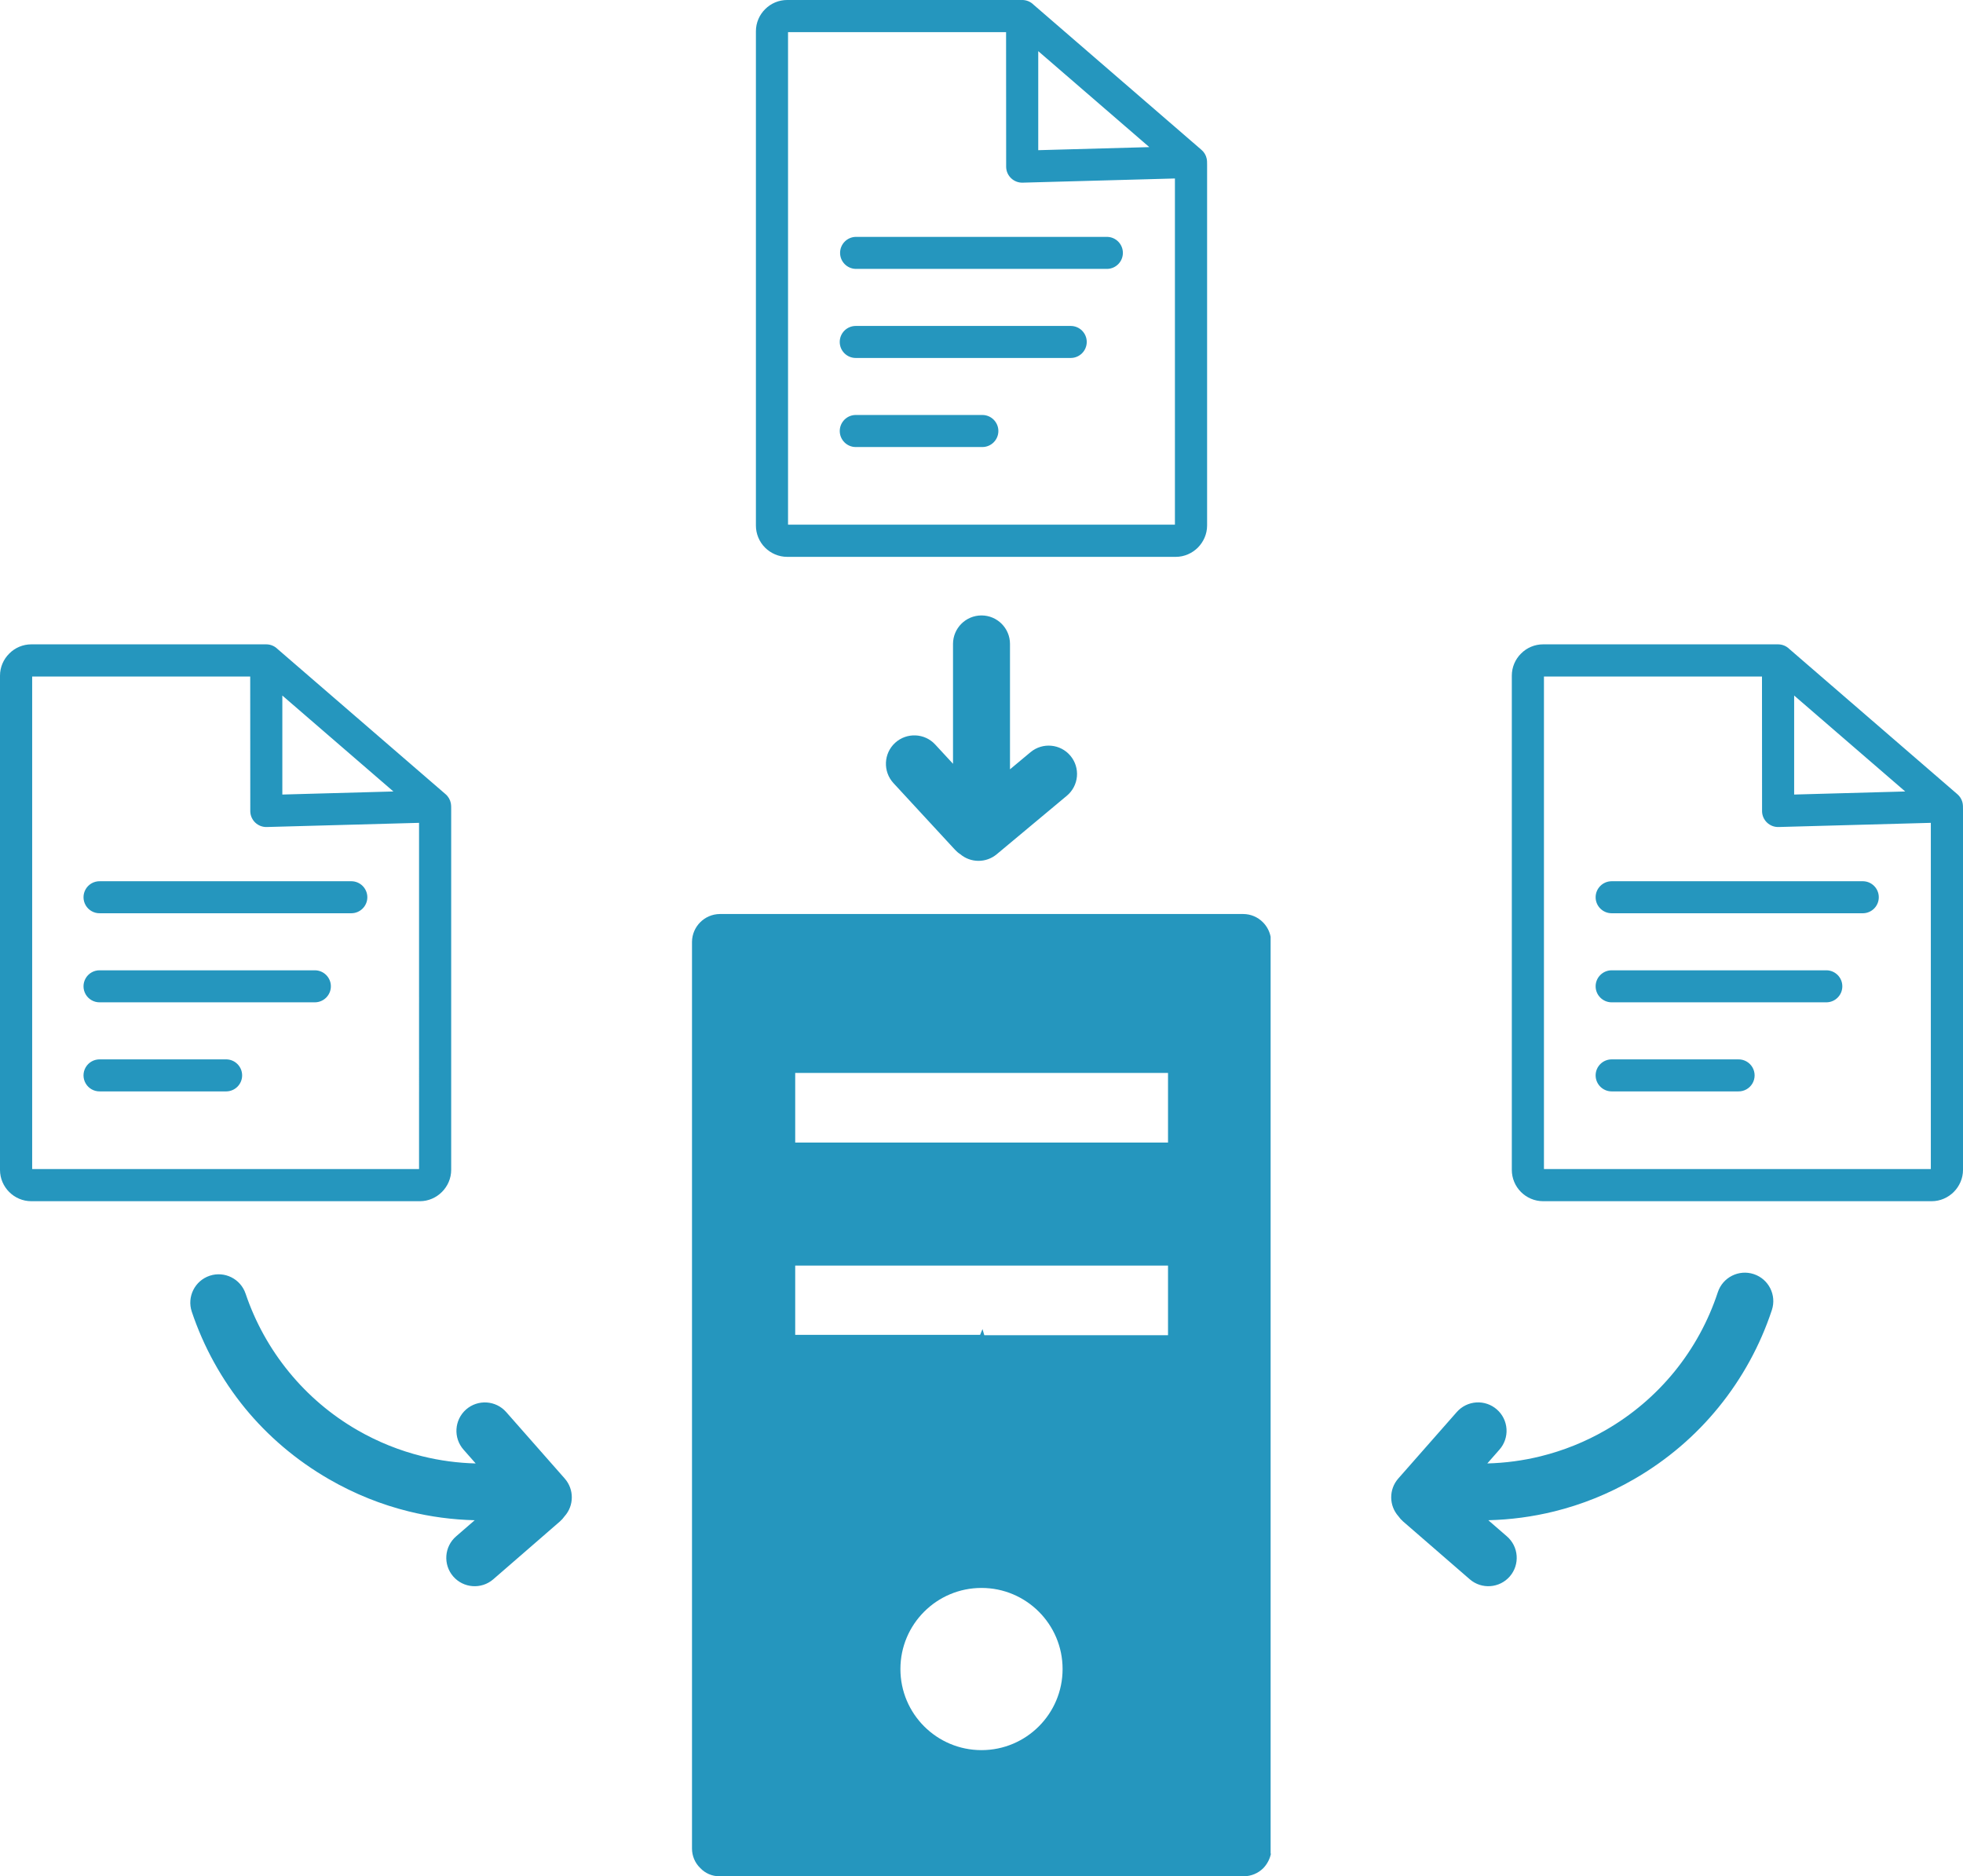 <svg version="1.1" xmlns="http://www.w3.org/2000/svg" xmlns:xlink="http://www.w3.org/1999/xlink" width="512px" height="489.34px" viewBox="0,0,256,244.667"><g fill="#2596be" fill-rule="evenodd" stroke="none" stroke-width="1" stroke-linecap="butt" stroke-linejoin="miter" stroke-miterlimit="10" stroke-dasharray="" stroke-dashoffset="0" font-family="none" font-weight="none" font-size="none" text-anchor="none" style="mix-blend-mode: normal"><g transform="translate(-0,-0.002) scale(0.5,0.5)"><path d="M331.41,483.51v-239.2c-0.28,-1.432 -0.98,-2.747 -2.01,-3.78c-1.35,-1.368 -3.189,-2.141 -5.11,-2.15h-136.54c-3.992,0.042 -7.218,3.268 -7.26,7.26v236.47c0,1.91 0.77,3.75 2.15,5.08c1.286,1.37 3.081,2.148 4.96,2.15h136.82c1.92,-0.01 3.77,-0.79 5.11,-2.15c1.006,-1.062 1.692,-2.386 1.98,-3.82zM420.36,284.64c-2.3,0 -4.18,-1.87 -4.18,-4.18c0,-2.3 1.88,-4.17 4.18,-4.17h33.02c1.513,-0.033 2.926,0.755 3.693,2.061c0.766,1.305 0.766,2.923 0,4.229c-0.766,1.305 -2.179,2.094 -3.693,2.061zM420.36,261.41c-2.3,0 -4.18,-1.87 -4.18,-4.18c0,-2.3 1.88,-4.17 4.18,-4.17h56.08c2.27,0.05 4.085,1.904 4.085,4.175c0,2.271 -1.814,4.125 -4.085,4.175zM420.36,238.18c-2.3,0 -4.18,-1.87 -4.18,-4.17c0,-2.31 1.88,-4.18 4.18,-4.18h65.59c2.27,0.05 4.085,1.904 4.085,4.175c0,2.271 -1.814,4.125 -4.085,4.175zM463.77,168.05c1.16,0 2.21,0.48 2.97,1.24l43.8,37.85c0.63,0.54 1.06,1.24 1.28,1.98c0.2,0.7 0.18,1.36 0.18,2.08v93.92c0,2.22 -0.94,4.27 -2.4,5.74c-1.49,1.49 -3.54,2.42 -5.76,2.42h-101.36c-2.23,0 -4.29,-0.92 -5.77,-2.4c-1.529,-1.527 -2.388,-3.599 -2.39,-5.76v-128.91c0,-2.24 0.92,-4.29 2.4,-5.75c1.519,-1.543 3.595,-2.412 5.76,-2.41zM503.61,214.6l-39.73,1.09c-2.3,0.06 -4.23,-1.76 -4.29,-4.06l-0.02,-35.19h-56.87v128.46h100.91zM496.93,206.42l-28.97,-25.02v25.82zM26.05,284.64c-1.513,0.033 -2.926,-0.755 -3.693,-2.061c-0.766,-1.305 -0.766,-2.923 0,-4.229c0.766,-1.305 2.179,-2.094 3.693,-2.061h33.02c2.27,0.05 4.085,1.904 4.085,4.175c0,2.271 -1.814,4.125 -4.085,4.175zM26.05,261.41c-1.513,0.033 -2.926,-0.755 -3.693,-2.061c-0.766,-1.305 -0.766,-2.923 0,-4.229c0.766,-1.305 2.179,-2.094 3.693,-2.061h56.07c2.3,0 4.18,1.87 4.18,4.17c0,2.31 -1.88,4.18 -4.18,4.18zM26.05,238.18c-1.513,0.033 -2.926,-0.755 -3.693,-2.061c-0.766,-1.305 -0.766,-2.923 0,-4.229c0.766,-1.305 2.179,-2.094 3.693,-2.061h65.58c2.3,0 4.18,1.87 4.18,4.18c0,2.3 -1.88,4.17 -4.18,4.17zM72.42,169.29l43.81,37.85c0.72,0.62 1.17,1.44 1.35,2.3c0.13,0.69 0.09,1.28 0.1,2v93.68c0,4.44 -3.7,8.16 -8.15,8.16h-101.37c-4.48,0 -8.16,-3.68 -8.16,-8.16v-128.91c0,-2.24 0.93,-4.29 2.41,-5.75c1.516,-1.541 3.588,-2.41 5.75,-2.41h59.84c0.48,0 0.97,0.02 1.45,0c1.16,0 2.21,0.48 2.97,1.24zM109.3,214.6l-39.73,1.09c-2.305,0.063 -4.226,-1.755 -4.29,-4.06l-0.02,-35.19h-56.87v128.46h100.91zM102.61,206.42l-28.97,-25.02v25.82zM250.45,222.77c-0.5,-0.32 -0.97,-0.72 -1.39,-1.18l-16.04,-17.37c-2.76,-3.01 -2.57,-7.71 0.44,-10.48c3.01,-2.76 7.71,-2.57 10.47,0.44l4.64,5.02v-31.26c0,-4.1 3.33,-7.43 7.43,-7.43c4.1,0 7.43,3.33 7.43,7.43v32.7l5.36,-4.47c3.143,-2.61 7.806,-2.18 10.42,0.96c1.253,1.508 1.856,3.452 1.676,5.404c-0.18,1.952 -1.128,3.753 -2.636,5.006l-18.29,15.26c-2.8,2.33 -6.83,2.25 -9.51,-0.03zM223.2,116.59c-2.3,0 -4.17,-1.88 -4.17,-4.18c0,-2.3 1.87,-4.18 4.17,-4.18h33.02c2.31,0 4.18,1.88 4.18,4.18c0,2.3 -1.87,4.18 -4.18,4.18zM223.2,93.36c-2.306,0 -4.175,-1.869 -4.175,-4.175c0,-2.306 1.869,-4.175 4.175,-4.175h56.07c2.31,0 4.18,1.87 4.18,4.17c0,2.3 -1.87,4.18 -4.18,4.18zM223.2,70.13c-2.27,-0.05 -4.085,-1.904 -4.085,-4.175c0,-2.271 1.814,-4.125 4.085,-4.175h65.59c2.27,0.05 4.085,1.904 4.085,4.175c0,2.271 -1.814,4.125 -4.085,4.175zM269.58,1.23l43.8,37.86c0.69,0.586 1.165,1.384 1.35,2.27c0.11,0.5 0.11,1 0.11,1.51v94.2c0,2.22 -0.94,4.26 -2.4,5.74c-1.49,1.48 -3.54,2.42 -5.76,2.42h-101.37c-2.22,0 -4.28,-0.93 -5.76,-2.4c-1.529,-1.527 -2.388,-3.599 -2.39,-5.76v-128.92c0,-2.24 0.92,-4.29 2.4,-5.75c1.517,-1.538 3.589,-2.403 5.75,-2.4h60.68l0.31,0.01l0.31,-0.01c1.16,0 2.21,0.47 2.97,1.23zM306.45,46.55l-39.73,1.09c-2.3,0.06 -4.23,-1.76 -4.29,-4.07l-0.02,-35.19h-56.87v128.46h100.91zM299.77,38.37l-28.97,-25.03v25.83zM147.26,395.44c-0.35,0.5 -0.76,0.96 -1.24,1.38l-17.37,15.07c-3.09,2.67 -7.78,2.33 -10.45,-0.76c-2.67,-3.09 -2.33,-7.77 0.76,-10.44l4.85,-4.21c-5.75,-0.14 -11.53,-0.89 -17.2,-2.3c-7.11,-1.75 -14.11,-4.54 -20.8,-8.4c-8.65,-4.99 -16,-11.32 -21.91,-18.53c-6.106,-7.481 -10.808,-16.005 -13.88,-25.16c-1.3,-3.87 0.79,-8.07 4.67,-9.37c3.87,-1.29 8.07,0.8 9.37,4.68c2.515,7.44 6.353,14.365 11.33,20.44c4.967,6.075 10.994,11.198 17.79,15.12c5.42,3.13 11.14,5.4 16.97,6.84c4.6,1.14 9.28,1.75 13.92,1.87l-3.17,-3.6c-2.71,-3.07 -2.41,-7.76 0.66,-10.47c3.08,-2.7 7.77,-2.4 10.47,0.67l15.26,17.33c2.51,2.85 2.44,7.09 -0.03,9.84zM365.98,396.82c-0.48,-0.42 -0.89,-0.88 -1.24,-1.38c-2.46,-2.75 -2.54,-6.99 -0.03,-9.84l15.26,-17.34c1.299,-1.475 3.131,-2.374 5.093,-2.498c1.962,-0.124 3.893,0.537 5.367,1.838c1.479,1.297 2.38,3.128 2.506,5.091c0.126,1.963 -0.535,3.894 -1.836,5.369l-3.17,3.61c4.64,-0.12 9.32,-0.73 13.92,-1.87c5.953,-1.471 11.67,-3.773 16.98,-6.84c6.853,-3.949 12.926,-9.117 17.92,-15.25c4.997,-6.15 8.826,-13.162 11.3,-20.69c1.284,-3.892 5.477,-6.008 9.37,-4.73c3.9,1.28 6.01,5.48 4.73,9.37c-3.055,9.24 -7.773,17.845 -13.92,25.39c-5.95,7.32 -13.35,13.72 -22.04,18.73c-6.68,3.86 -13.69,6.65 -20.79,8.4c-5.635,1.393 -11.406,2.165 -17.21,2.3l4.85,4.21c3.09,2.67 3.43,7.35 0.76,10.44c-2.67,3.09 -7.36,3.43 -10.44,0.76zM256,414.14c11.68,0 21.15,9.47 21.15,21.15c0,11.68 -9.47,21.15 -21.15,21.15c-11.68,0 -21.15,-9.47 -21.15,-21.15c0,-11.68 9.47,-21.15 21.15,-21.15zM304.65,279.83v18.16h-97.24v-18.16zM304.65,330.07v18.16h-47.92l-0.47,-1.6l-0.62,1.5h-48.23v-18.06z"></path></g></g></svg>